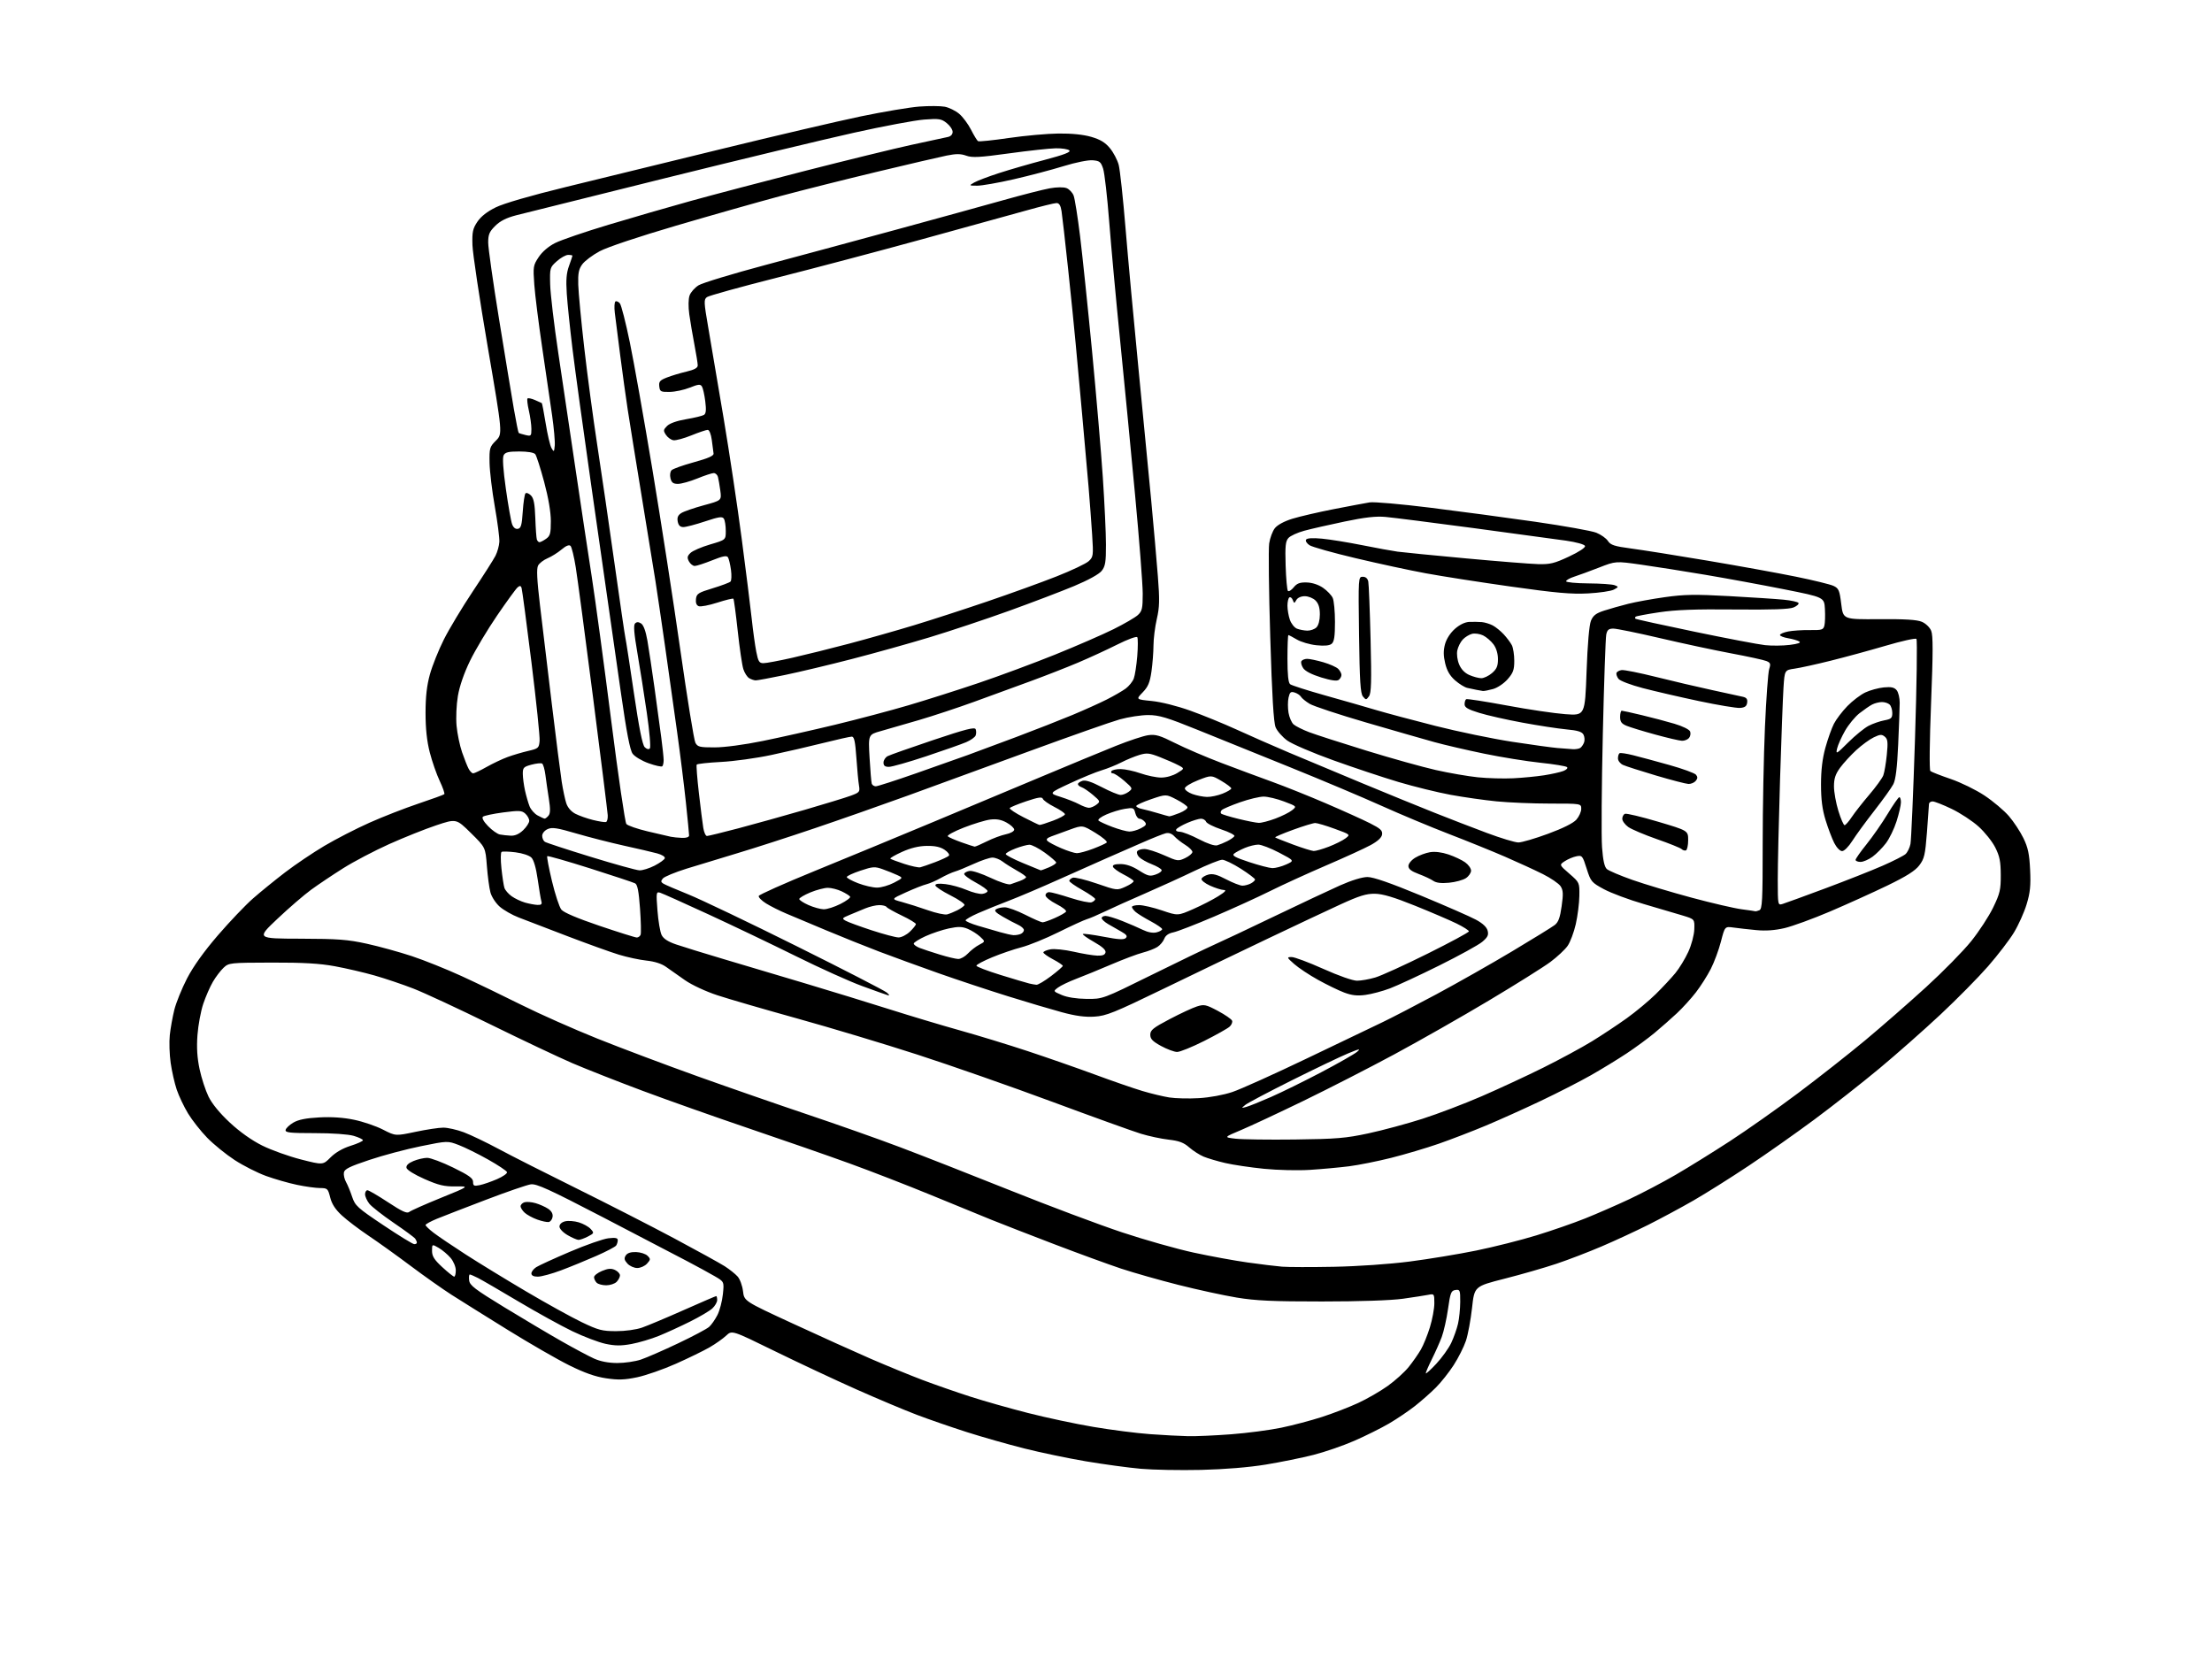 <?xml version="1.0" encoding="UTF-8" standalone="no"?>
<svg 
  version="1.1" 
  xmlns="http://www.w3.org/2000/svg" 
  xmlns:xlink="http://www.w3.org/1999/xlink" 
  xmlns:svg="http://www.w3.org/2000/svg"
  xmlns:rdf="http://www.w3.org/1999/02/22-rdf-syntax-ns#"
  xmlns:cc="http://creativecommons.org/ns#"
  xmlns:dc="http://purl.org/dc/elements/1.1/"
  viewBox="0 0 1024 768"
  width="1024"
  height="768"
>
<style>svg {background-color: white; }</style>"
<path stroke="none" fill="black" fill-rule="evenodd" d="M556.00,680.46C546.38,680.68 533.81,680.45 528.08,679.94C522.36,679.43 510.92,677.87 502.66,676.48C494.41,675.08 481.55,672.40 474.08,670.51C466.61,668.63 454.65,665.22 447.50,662.94C440.35,660.65 429.95,657.06 424.38,654.94C418.81,652.83 406.21,647.53 396.38,643.16C386.55,638.78 369.58,630.83 358.68,625.49C338.85,615.77 338.85,615.77 336.18,618.29C334.70,619.68 331.25,622.12 328.50,623.71C325.75,625.30 318.72,628.73 312.87,631.33C307.02,633.93 298.95,636.74 294.94,637.58C289.13,638.79 286.21,638.89 280.57,638.05C275.57,637.31 270.57,635.54 263.50,632.04C258.00,629.31 245.18,621.92 235.00,615.62C224.82,609.32 213.14,602.01 209.03,599.39C204.92,596.76 196.37,590.73 190.03,585.97C183.69,581.22 174.92,574.93 170.54,572.00C166.17,569.06 160.64,564.87 158.27,562.68C155.26,559.90 153.62,557.39 152.86,554.35C151.82,550.22 151.58,550.00 148.13,549.98C146.13,549.97 141.35,549.31 137.50,548.50C133.65,547.70 127.21,545.85 123.19,544.40C119.17,542.94 112.61,539.62 108.61,537.01C104.61,534.40 98.90,529.76 95.92,526.71C92.94,523.65 88.95,518.58 87.05,515.45C85.16,512.32 82.80,507.35 81.81,504.42C80.82,501.49 79.55,495.89 79.00,492.00C78.45,488.10 78.27,482.34 78.60,479.20C78.93,476.07 79.88,470.80 80.69,467.50C81.51,464.20 84.15,457.68 86.56,453.00C89.44,447.43 94.36,440.54 100.85,433.00C106.30,426.68 113.62,418.99 117.13,415.92C120.63,412.85 127.33,407.41 132.00,403.83C136.68,400.25 144.85,394.74 150.17,391.58C155.49,388.43 164.88,383.60 171.03,380.86C177.18,378.11 187.37,374.14 193.68,372.02C199.99,369.91 205.39,367.94 205.68,367.65C205.97,367.36 205.01,364.60 203.55,361.51C202.09,358.42 200.02,352.47 198.95,348.29C197.62,343.10 197.00,337.31 197.00,330.07C197.00,322.50 197.58,317.37 199.02,312.17C200.13,308.16 203.04,300.90 205.48,296.04C207.93,291.17 213.93,281.19 218.82,273.85C223.72,266.51 228.46,259.06 229.36,257.31C230.26,255.55 231.07,252.63 231.17,250.81C231.27,248.99 230.32,241.65 229.06,234.50C227.80,227.35 226.71,218.25 226.63,214.28C226.51,207.46 226.67,206.88 229.59,203.96C232.68,200.86 232.68,200.86 225.80,160.68C222.02,138.58 218.83,117.32 218.71,113.44C218.53,107.36 218.85,105.86 221.00,102.65C222.65,100.20 225.55,97.92 229.50,95.99C233.21,94.16 245.59,90.57 262.00,86.56C276.57,82.99 308.98,75.07 334.00,68.96C359.02,62.84 388.05,56.06 398.50,53.88C408.95,51.71 421.15,49.66 425.61,49.33C430.06,49.00 435.34,49.03 437.33,49.40C439.31,49.77 442.33,51.25 444.02,52.67C445.71,54.09 448.19,57.42 449.53,60.06C450.87,62.70 452.32,65.08 452.76,65.35C453.21,65.63 459.63,64.97 467.03,63.88C474.44,62.80 484.77,61.87 490.00,61.81C496.17,61.75 501.49,62.29 505.18,63.36C509.37,64.58 511.65,65.96 513.83,68.62C515.47,70.59 517.29,74.08 517.89,76.36C518.48,78.64 519.90,91.75 521.03,105.50C522.16,119.25 524.86,148.50 527.02,170.50C529.18,192.50 531.85,220.18 532.96,232.00C534.07,243.82 535.44,259.46 536.01,266.74C536.87,277.76 536.79,281.08 535.52,286.55C534.69,290.17 533.99,295.68 533.98,298.81C533.97,301.94 533.54,307.38 533.04,310.90C532.30,316.01 531.48,317.94 528.97,320.53C525.82,323.78 525.82,323.78 533.16,324.51C537.45,324.93 544.87,326.79 551.00,328.98C556.77,331.04 566.45,334.99 572.50,337.76C578.55,340.53 589.35,345.28 596.50,348.31C603.65,351.34 618.95,357.74 630.50,362.53C642.05,367.33 657.12,373.48 664.00,376.21C670.88,378.95 681.81,383.17 688.30,385.59C694.79,388.02 701.36,390.00 702.91,390.00C704.45,390.00 710.62,388.20 716.61,385.99C723.50,383.46 728.33,381.05 729.75,379.44C730.99,378.04 732.00,375.79 732.00,374.44C732.00,372.00 732.00,372.00 717.61,372.00C709.69,372.00 698.55,371.54 692.86,370.98C687.16,370.42 677.55,369.05 671.50,367.94C665.45,366.82 654.60,364.15 647.40,362.01C640.19,359.86 626.58,355.33 617.14,351.93C607.70,348.54 598.15,344.44 595.91,342.82C593.68,341.20 591.25,338.44 590.52,336.69C589.59,334.43 588.86,322.24 588.03,294.84C587.38,273.58 587.16,254.11 587.54,251.58C587.92,249.05 589.10,245.87 590.17,244.51C591.36,243.00 594.51,241.30 598.30,240.13C601.71,239.08 610.35,237.08 617.50,235.68C624.65,234.29 632.10,232.89 634.05,232.57C636.00,232.25 648.60,233.35 662.05,235.02C675.50,236.69 697.43,239.63 710.79,241.55C724.15,243.48 736.84,245.75 738.98,246.61C741.13,247.47 743.55,249.19 744.36,250.43C745.61,252.33 747.35,252.89 755.17,253.93C760.30,254.61 776.20,257.13 790.50,259.55C804.80,261.96 823.17,265.29 831.33,266.95C839.49,268.61 847.37,270.54 848.83,271.24C851.20,272.37 851.60,273.31 852.37,279.64C853.25,286.76 853.25,286.76 869.87,286.63C881.75,286.54 887.40,286.88 889.66,287.84C891.45,288.59 893.34,290.40 894.00,292.00C894.90,294.16 894.88,302.02 893.95,325.48C893.25,343.19 893.11,356.47 893.62,356.92C894.10,357.35 898.33,359.01 903.00,360.60C907.70,362.20 914.73,365.64 918.71,368.29C922.68,370.93 927.75,375.21 929.98,377.80C932.21,380.38 935.24,384.98 936.70,388.00C938.83,392.38 939.46,395.36 939.80,402.69C940.15,410.02 939.82,413.25 938.16,418.69C937.02,422.43 934.38,428.30 932.29,431.73C930.21,435.16 924.82,442.18 920.33,447.33C915.84,452.47 905.94,462.51 898.33,469.63C890.72,476.75 877.98,488.00 870.00,494.64C862.02,501.28 848.52,511.88 840.00,518.20C831.48,524.52 817.75,534.19 809.50,539.68C801.25,545.18 789.77,552.40 784.00,555.72C778.23,559.04 768.77,564.12 763.00,567.02C757.23,569.91 747.55,574.40 741.50,576.98C735.45,579.57 726.00,583.20 720.50,585.04C715.00,586.88 704.21,589.99 696.52,591.94C682.54,595.50 682.54,595.50 681.45,605.50C680.84,611.00 679.57,617.83 678.62,620.69C677.66,623.54 675.11,628.61 672.95,631.95C670.79,635.29 667.10,639.95 664.75,642.30C662.40,644.65 658.06,648.49 655.11,650.82C652.15,653.15 646.72,656.83 643.02,658.99C639.32,661.15 632.07,664.76 626.90,667.01C621.73,669.27 613.23,672.19 608.00,673.52C602.77,674.85 592.88,676.86 586.00,677.99C578.13,679.28 567.02,680.20 556.00,680.46zM550.00,664.85C553.58,664.93 562.55,664.53 569.94,663.97C577.34,663.41 587.77,662.04 593.13,660.93C598.48,659.82 607.00,657.57 612.05,655.93C617.09,654.30 624.59,651.40 628.70,649.50C632.82,647.60 638.98,644.05 642.40,641.61C645.82,639.17 650.19,635.22 652.11,632.84C654.03,630.45 656.57,626.82 657.75,624.77C658.94,622.72 660.83,618.06 661.95,614.42C663.08,610.77 664.00,605.78 664.00,603.32C664.00,598.97 663.92,598.86 661.25,599.40C659.74,599.70 654.45,600.52 649.50,601.22C643.95,602.00 629.59,602.49 612.00,602.49C589.14,602.50 581.32,602.14 572.50,600.68C566.45,599.68 554.30,597.04 545.50,594.81C536.70,592.58 524.77,589.19 519.00,587.28C513.23,585.36 499.27,580.27 488.00,575.96C476.73,571.65 463.68,566.58 459.00,564.69C454.32,562.79 441.73,557.63 431.00,553.22C420.27,548.81 403.32,542.23 393.31,538.60C383.31,534.98 362.40,527.70 346.83,522.43C331.27,517.15 309.04,509.29 297.43,504.95C285.82,500.61 271.19,494.85 264.91,492.15C258.64,489.44 241.57,481.37 227.00,474.21C212.43,467.05 196.42,459.61 191.44,457.67C186.46,455.73 178.36,453.00 173.44,451.59C168.52,450.19 160.22,448.26 155.00,447.30C147.94,446.01 140.42,445.57 125.74,445.61C106.40,445.66 105.93,445.71 103.48,448.02C102.10,449.32 99.89,452.22 98.57,454.48C97.24,456.73 95.23,461.34 94.09,464.72C92.95,468.11 91.75,474.61 91.41,479.19C90.98,485.04 91.28,489.71 92.40,494.98C93.27,499.09 95.14,504.80 96.54,507.67C98.15,510.97 101.79,515.40 106.41,519.69C111.03,523.99 116.55,527.91 121.40,530.32C125.62,532.41 133.67,535.30 139.29,536.74C149.50,539.34 149.50,539.34 153.03,535.79C155.27,533.54 158.65,531.58 162.28,530.44C165.43,529.45 168.00,528.28 168.00,527.86C168.00,527.43 166.09,526.51 163.75,525.82C161.24,525.08 153.86,524.56 145.72,524.56C134.12,524.56 131.98,524.32 132.22,523.08C132.38,522.27 134.00,520.74 135.82,519.67C138.15,518.31 141.70,517.60 147.81,517.28C153.57,516.97 159.03,517.34 164.00,518.39C168.12,519.25 174.11,521.30 177.31,522.94C183.11,525.91 183.11,525.91 192.31,523.97C197.36,522.90 203.17,522.02 205.21,522.02C207.25,522.01 211.52,522.97 214.68,524.15C217.85,525.34 225.18,528.85 230.97,531.96C236.76,535.07 252.97,543.28 267.00,550.21C281.02,557.15 301.27,567.50 312.00,573.22C322.73,578.95 333.30,584.78 335.50,586.18C337.70,587.59 340.38,589.73 341.46,590.93C342.54,592.14 343.66,595.19 343.96,597.72C344.50,602.32 344.50,602.32 367.00,612.71C379.38,618.43 395.57,625.75 403.00,628.98C410.43,632.20 421.23,636.63 427.00,638.81C432.77,640.99 442.68,644.44 449.00,646.48C455.32,648.52 467.39,651.95 475.82,654.10C484.24,656.26 497.90,659.16 506.18,660.56C514.46,661.96 526.24,663.47 532.37,663.91C538.49,664.35 546.42,664.78 550.00,664.85zM664.88,631.35C667.52,628.52 670.65,624.15 671.83,621.64C673.01,619.14 674.42,615.15 674.96,612.79C675.51,610.43 675.96,605.88 675.98,602.68C676.00,597.22 675.86,596.88 673.76,597.18C671.77,597.47 671.40,598.40 670.34,605.92C669.68,610.55 668.37,616.40 667.43,618.92C666.48,621.44 664.42,626.07 662.85,629.22C661.28,632.37 660.02,635.29 660.04,635.72C660.06,636.15 662.24,634.18 664.88,631.35zM285.72,630.98C289.13,630.99 294.08,630.27 296.72,629.38C299.35,628.49 307.10,625.11 313.94,621.86C320.79,618.61 327.25,615.18 328.30,614.23C329.35,613.28 331.07,610.82 332.12,608.76C333.17,606.71 334.30,602.39 334.64,599.18C335.25,593.34 335.25,593.34 330.87,590.80C328.47,589.40 322.68,586.24 318.00,583.78C313.32,581.31 295.86,572.20 279.19,563.54C254.05,550.48 248.34,547.88 245.69,548.27C243.94,548.52 234.62,551.73 225.00,555.40C215.38,559.06 205.14,563.03 202.25,564.21C199.36,565.40 197.00,566.70 197.00,567.10C197.00,567.50 198.69,569.12 200.75,570.70C202.81,572.28 209.45,576.77 215.50,580.68C221.55,584.58 234.18,592.31 243.56,597.84C252.94,603.38 264.52,609.78 269.29,612.07C277.00,615.77 278.76,616.23 285.23,616.23C289.44,616.24 294.50,615.54 297.24,614.58C299.85,613.67 308.54,610.02 316.55,606.46C324.55,602.91 331.31,600.00 331.55,600.00C331.80,600.00 332.00,600.82 332.00,601.83C332.00,602.83 330.99,604.58 329.75,605.72C328.51,606.86 323.88,609.60 319.45,611.80C315.02,614.01 308.52,616.99 305.00,618.42C301.47,619.85 295.77,621.54 292.33,622.18C287.48,623.07 284.76,623.05 280.28,622.09C277.10,621.40 270.23,618.79 265.00,616.28C259.77,613.77 248.53,607.56 240.00,602.49C231.47,597.42 223.06,592.53 221.30,591.63C219.54,590.74 217.82,590.00 217.48,590.00C217.14,590.00 217.01,591.22 217.18,592.72C217.45,595.04 219.78,596.82 233.50,605.20C242.30,610.57 254.22,617.64 260.00,620.92C265.77,624.20 272.52,627.80 275.00,628.92C277.95,630.25 281.64,630.96 285.72,630.98zM280.63,595.00C278.85,595.00 276.86,594.46 276.20,593.80C275.54,593.14 275.00,591.99 275.00,591.25C275.00,590.51 276.65,589.21 278.67,588.37C281.44,587.21 282.91,587.09 284.67,587.89C285.95,588.48 287.00,589.61 287.00,590.41C287.00,591.20 286.29,592.56 285.43,593.43C284.56,594.29 282.40,595.00 280.63,595.00zM210.25,590.99C210.66,591.00 211.00,589.68 211.00,588.08C211.00,586.44 209.94,583.91 208.60,582.33C207.28,580.77 204.81,578.69 203.10,577.69C200.00,575.89 200.00,575.89 200.00,579.05C200.00,581.55 201.01,583.15 204.75,586.60C207.36,589.01 209.84,590.98 210.25,590.99zM248.97,591.00C247.02,591.00 246.00,590.49 246.00,589.52C246.00,588.71 247.01,587.40 248.25,586.60C249.49,585.81 256.54,582.58 263.91,579.44C271.29,576.29 279.28,573.50 281.66,573.23C284.92,572.86 286.00,573.08 285.98,574.12C285.98,574.88 285.64,575.99 285.23,576.59C284.83,577.19 280.68,579.37 276.00,581.42C271.32,583.48 264.00,586.48 259.72,588.08C255.44,589.69 250.61,591.00 248.97,591.00zM295.00,587.00C293.52,587.00 291.47,586.07 290.45,584.94C289.00,583.35 288.83,582.50 289.68,581.19C290.41,580.06 291.99,579.54 294.47,579.62C296.51,579.69 298.89,580.46 299.77,581.34C301.23,582.80 301.21,583.11 299.53,584.97C298.52,586.09 296.48,587.00 295.00,587.00zM617.50,586.43C628.58,586.22 643.17,585.21 652.50,584.01C661.30,582.88 675.20,580.59 683.38,578.92C691.57,577.24 704.09,574.09 711.20,571.90C718.32,569.72 728.50,566.18 733.82,564.05C739.14,561.92 748.33,557.91 754.22,555.15C760.12,552.38 769.80,547.30 775.72,543.85C781.65,540.40 792.91,533.42 800.74,528.33C808.57,523.24 822.74,513.26 832.24,506.14C841.73,499.03 855.80,487.96 863.50,481.55C871.20,475.13 883.89,464.04 891.71,456.90C899.53,449.76 908.89,440.23 912.52,435.71C916.15,431.19 920.72,424.19 922.68,420.14C925.84,413.61 926.24,411.91 926.21,405.03C926.18,398.76 925.69,396.33 923.64,392.28C922.25,389.53 918.77,385.18 915.91,382.61C913.05,380.04 907.47,376.38 903.50,374.47C899.54,372.56 895.55,371.00 894.65,371.00C893.74,371.00 892.99,371.56 892.98,372.25C892.96,372.94 892.54,378.82 892.04,385.33C891.23,395.80 890.82,397.55 888.48,400.62C886.56,403.14 882.52,405.68 873.67,409.97C866.98,413.20 855.04,418.60 847.15,421.97C839.25,425.33 829.80,428.78 826.15,429.64C821.66,430.69 817.39,431.00 813.00,430.57C809.42,430.23 804.70,429.70 802.49,429.39C798.49,428.84 798.49,428.84 796.67,435.87C795.68,439.74 793.56,445.45 791.97,448.56C790.38,451.67 787.27,456.56 785.06,459.42C782.85,462.28 778.90,466.63 776.27,469.08C773.65,471.53 769.02,475.60 766.00,478.12C762.98,480.64 757.12,484.94 753.00,487.67C748.88,490.40 741.41,494.96 736.41,497.80C731.41,500.64 721.06,505.94 713.41,509.57C705.76,513.21 694.33,518.35 688.00,521.01C681.67,523.66 671.77,527.47 666.00,529.48C660.23,531.48 650.33,534.42 644.00,536.01C637.67,537.59 628.90,539.35 624.50,539.91C620.10,540.46 612.00,541.21 606.50,541.56C600.93,541.92 591.47,541.70 585.15,541.07C578.90,540.44 570.83,539.24 567.21,538.40C563.59,537.56 559.08,536.22 557.20,535.44C555.31,534.65 552.31,532.72 550.51,531.15C548.00,528.94 545.84,528.13 541.04,527.58C537.62,527.20 531.83,525.96 528.16,524.84C524.50,523.72 505.98,517.05 487.00,510.01C468.02,502.97 439.90,493.13 424.50,488.15C409.10,483.17 384.12,475.66 369.00,471.47C353.88,467.27 337.27,462.45 332.10,460.74C326.74,458.98 320.29,455.98 317.10,453.76C314.02,451.62 310.07,448.85 308.33,447.59C306.30,446.13 303.04,445.08 299.31,444.69C296.10,444.35 290.33,443.12 286.48,441.94C282.64,440.77 271.85,436.88 262.50,433.31C253.15,429.73 243.06,425.86 240.07,424.71C237.08,423.56 233.15,421.31 231.33,419.72C229.51,418.12 227.58,415.17 227.04,413.14C226.49,411.12 225.75,405.59 225.39,400.87C224.73,392.27 224.73,392.27 217.98,385.62C211.22,378.96 211.22,378.96 201.86,382.09C196.71,383.81 186.94,387.72 180.14,390.77C173.34,393.83 163.78,398.84 158.90,401.92C154.02,404.99 147.34,409.47 144.05,411.87C140.76,414.27 133.71,420.35 128.40,425.37C118.74,434.50 118.74,434.50 139.12,434.55C156.52,434.60 161.02,434.94 169.86,436.89C175.56,438.14 184.90,440.72 190.62,442.61C196.33,444.50 206.74,448.68 213.75,451.89C220.76,455.11 233.25,461.12 241.50,465.25C249.75,469.38 265.50,476.37 276.50,480.78C287.50,485.19 308.43,493.06 323.00,498.28C337.57,503.49 360.52,511.46 374.00,515.99C387.48,520.52 406.60,527.27 416.50,531.01C426.40,534.74 449.35,543.74 467.50,551.00C485.65,558.27 509.05,567.05 519.50,570.51C529.95,573.98 544.80,578.18 552.50,579.85C560.20,581.52 571.45,583.58 577.50,584.43C583.55,585.28 590.75,586.16 593.50,586.38C596.25,586.61 607.05,586.63 617.50,586.43zM191.75,575.95C192.44,575.98 192.99,575.66 192.98,575.25C192.98,574.84 192.64,574.02 192.23,573.44C191.83,572.85 187.32,569.53 182.22,566.06C177.12,562.58 172.06,558.61 170.97,557.24C169.89,555.86 169.00,553.89 169.00,552.87C169.00,551.84 169.49,551.00 170.10,551.00C170.70,551.00 175.00,553.51 179.65,556.57C186.13,560.84 188.43,561.89 189.45,561.04C190.18,560.44 196.76,557.51 204.08,554.54C217.38,549.14 217.38,549.14 210.94,549.23C205.64,549.30 203.09,548.70 196.50,545.80C191.79,543.72 188.37,541.59 188.17,540.62C187.96,539.51 189.03,538.47 191.39,537.48C193.34,536.67 196.21,536.00 197.76,536.00C199.32,536.00 204.73,538.03 209.80,540.51C217.09,544.08 219.00,545.45 219.00,547.13C219.00,548.95 219.42,549.17 222.01,548.65C223.67,548.32 227.29,547.07 230.05,545.88C232.81,544.69 234.91,543.22 234.71,542.61C234.51,542.00 230.56,539.37 225.92,536.76C221.29,534.15 215.18,531.14 212.35,530.06C207.20,528.10 207.20,528.10 194.85,530.61C188.06,531.98 177.32,534.84 171.00,536.96C161.74,540.05 159.44,541.20 159.19,542.85C159.02,543.98 159.47,545.93 160.19,547.20C160.91,548.46 162.18,551.52 163.00,554.00C164.39,558.17 165.45,559.14 177.50,567.20C184.65,571.99 191.06,575.93 191.75,575.95zM267.80,573.98C267.08,573.96 264.81,572.98 262.75,571.78C260.63,570.55 259.00,568.83 259.00,567.82C259.00,566.74 260.01,565.78 261.59,565.39C263.02,565.03 265.87,565.24 267.93,565.86C269.99,566.48 272.46,567.85 273.43,568.92C275.12,570.78 275.07,570.91 272.14,572.43C270.47,573.29 268.51,573.99 267.80,573.98zM254.00,565.71C253.18,565.83 250.78,565.32 248.68,564.56C246.58,563.81 244.00,562.40 242.93,561.44C241.87,560.48 241.00,559.12 241.00,558.41C241.00,557.71 241.80,556.88 242.77,556.57C243.75,556.26 246.05,556.44 247.90,556.97C249.74,557.50 252.34,558.65 253.68,559.53C255.28,560.58 256.02,561.88 255.81,563.30C255.64,564.50 254.82,565.58 254.00,565.71zM599.50,527.51C618.72,527.27 623.02,526.91 633.50,524.66C640.10,523.24 651.31,520.22 658.41,517.95C665.52,515.68 677.89,510.97 685.91,507.49C693.94,504.01 706.80,498.04 714.50,494.21C722.20,490.38 732.33,484.90 737.00,482.03C741.67,479.16 748.93,474.35 753.12,471.34C757.31,468.33 763.33,463.32 766.48,460.22C769.64,457.11 773.73,452.72 775.58,450.47C777.43,448.21 780.12,443.79 781.56,440.64C783.04,437.42 784.25,432.86 784.34,430.21C784.50,425.50 784.50,425.50 779.00,423.83C775.98,422.91 767.88,420.52 761.00,418.52C754.12,416.52 745.80,413.42 742.50,411.63C736.75,408.52 736.42,408.13 734.51,402.12C732.62,396.13 732.40,395.87 729.77,396.40C728.25,396.70 725.83,397.72 724.40,398.66C721.79,400.37 721.79,400.37 726.51,404.46C731.20,408.53 731.22,408.57 731.13,414.72C731.09,418.12 730.34,424.00 729.48,427.79C728.62,431.58 726.92,436.11 725.71,437.85C724.49,439.60 720.89,442.96 717.71,445.33C714.52,447.70 701.70,455.74 689.21,463.20C676.72,470.66 657.05,481.85 645.50,488.07C633.95,494.29 615.05,503.97 603.50,509.58C591.95,515.18 578.90,521.29 574.50,523.14C566.50,526.50 566.50,526.50 572.00,527.14C575.02,527.49 587.40,527.66 599.50,527.51zM577.00,512.41C578.38,512.03 583.51,509.96 588.41,507.81C593.31,505.66 603.76,500.52 611.64,496.38C619.51,492.24 626.98,487.98 628.23,486.92C630.08,485.33 629.31,485.47 624.00,487.68C620.42,489.17 608.73,494.77 598.00,500.12C587.27,505.48 577.60,510.59 576.50,511.48C574.55,513.07 574.56,513.09 577.00,512.41zM555.00,508.37C560.02,508.07 566.37,506.91 570.50,505.52C574.35,504.23 589.88,497.23 605.00,489.98C620.12,482.72 635.88,475.17 640.00,473.21C644.12,471.24 655.38,465.41 665.00,460.25C674.62,455.08 690.38,446.15 700.00,440.40C709.62,434.65 718.50,429.17 719.73,428.22C721.42,426.91 722.19,424.82 722.93,419.51C723.74,413.81 723.64,412.11 722.44,410.26C721.62,409.02 717.93,406.49 714.23,404.64C710.53,402.79 702.66,399.17 696.75,396.61C690.84,394.05 679.14,389.31 670.75,386.08C662.36,382.85 648.30,376.97 639.50,373.01C630.70,369.05 611.80,361.08 597.50,355.30C583.20,349.51 563.85,341.69 554.50,337.91C540.17,332.11 536.57,331.03 531.56,331.02C528.30,331.01 522.34,331.92 518.31,333.05C514.29,334.18 495.59,340.76 476.75,347.66C457.91,354.57 432.60,363.82 420.50,368.21C408.40,372.60 388.82,379.47 377.00,383.47C365.18,387.47 349.20,392.63 341.50,394.93C333.80,397.23 323.13,400.48 317.80,402.14C312.46,403.81 307.54,405.85 306.86,406.67C305.87,407.86 305.91,408.33 307.06,409.05C307.85,409.55 313.12,411.82 318.76,414.09C324.40,416.37 346.90,427.12 368.76,438.00C390.62,448.87 409.40,458.54 410.50,459.47C411.76,460.53 411.94,461.00 411.00,460.72C410.18,460.48 404.80,458.56 399.05,456.45C393.30,454.35 379.57,448.16 368.55,442.69C357.52,437.23 339.27,428.50 328.00,423.30C316.73,418.10 306.64,413.58 305.59,413.26C303.78,412.71 303.71,413.13 304.36,421.49C304.73,426.34 305.59,431.43 306.27,432.82C307.12,434.55 309.21,435.92 313.00,437.21C316.02,438.25 325.93,441.30 335.00,444.00C344.07,446.69 361.18,451.79 373.00,455.32C384.82,458.86 402.38,464.25 412.00,467.30C421.62,470.35 436.24,474.73 444.48,477.03C452.72,479.33 466.83,483.64 475.83,486.62C484.83,489.60 498.79,494.47 506.85,497.44C514.91,500.42 524.79,503.84 528.81,505.04C532.84,506.25 538.46,507.60 541.31,508.05C544.17,508.50 550.33,508.64 555.00,508.37zM544.91,486.98C543.58,486.96 540.25,485.72 537.50,484.22C533.56,482.07 532.50,480.96 532.50,479.00C532.50,476.87 533.83,475.80 541.50,471.77C546.45,469.17 552.13,466.53 554.13,465.90C557.44,464.86 558.29,465.04 563.81,467.98C567.14,469.76 570.09,471.79 570.37,472.51C570.64,473.23 570.11,474.49 569.18,475.31C568.26,476.14 562.96,479.11 557.41,481.91C551.85,484.71 546.23,486.99 544.91,486.98zM506.65,470.63C502.27,470.91 497.92,470.32 491.50,468.58C486.55,467.24 475.30,463.91 466.50,461.16C457.70,458.42 443.30,453.64 434.50,450.54C425.70,447.43 413.32,442.92 407.00,440.52C400.68,438.11 389.65,433.69 382.50,430.69C375.35,427.69 367.02,424.19 364.00,422.92C360.98,421.65 356.78,419.55 354.68,418.25C352.59,416.95 351.04,415.38 351.25,414.76C351.45,414.14 363.07,408.96 377.06,403.24C391.05,397.53 415.77,387.31 432.00,380.53C448.23,373.75 471.40,364.05 483.50,358.97C495.60,353.89 510.45,347.75 516.50,345.32C522.55,342.89 529.32,340.65 531.56,340.34C534.97,339.87 536.94,340.45 544.04,344.02C548.68,346.35 558.33,350.49 565.49,353.21C572.65,355.93 583.23,359.87 589.00,361.95C594.77,364.04 605.96,368.52 613.86,371.92C621.76,375.31 630.90,379.44 634.17,381.09C639.05,383.55 640.07,384.49 639.81,386.30C639.61,387.75 637.81,389.42 634.50,391.22C631.75,392.72 622.52,396.94 614.00,400.60C605.48,404.26 593.77,409.61 588.00,412.48C582.23,415.36 570.52,420.69 562.00,424.33C553.48,427.97 545.00,431.25 543.17,431.62C540.98,432.05 539.54,433.07 538.97,434.59C538.48,435.86 537.06,437.56 535.79,438.37C534.53,439.18 531.48,440.36 529.00,441.00C526.52,441.64 520.00,444.10 514.50,446.45C509.00,448.81 501.69,451.80 498.25,453.11C494.82,454.42 490.99,456.25 489.75,457.19C487.50,458.89 487.50,458.89 491.50,460.61C494.01,461.69 498.29,462.36 503.00,462.42C510.50,462.50 510.50,462.50 533.00,451.38C545.38,445.27 558.42,438.97 562.00,437.38C565.57,435.80 578.17,429.85 590.00,424.16C601.82,418.48 615.46,412.07 620.29,409.91C625.72,407.50 630.61,406.00 633.05,406.00C635.74,406.00 643.64,408.74 657.75,414.58C669.16,419.31 680.65,424.33 683.27,425.76C686.42,427.46 688.26,429.20 688.68,430.86C689.19,432.88 688.68,433.90 686.14,436.03C684.39,437.48 675.46,442.40 666.29,446.95C657.12,451.51 646.82,456.28 643.41,457.57C640.00,458.85 634.91,460.21 632.09,460.58C628.29,461.09 625.76,460.80 622.24,459.47C619.63,458.49 614.19,455.84 610.14,453.59C606.09,451.34 601.14,448.06 599.14,446.29C595.68,443.24 595.62,443.08 597.90,443.04C599.22,443.02 605.81,445.48 612.54,448.50C619.69,451.71 626.22,454.00 628.22,454.00C630.10,454.00 633.90,453.33 636.67,452.50C639.44,451.68 650.32,446.73 660.85,441.49C671.38,436.26 680.00,431.61 680.00,431.15C680.00,430.70 677.42,429.06 674.28,427.52C671.13,425.98 662.47,422.27 655.03,419.27C645.28,415.34 640.10,413.80 636.50,413.74C632.51,413.68 629.27,414.68 620.50,418.70C614.45,421.47 599.38,428.57 587.00,434.47C574.62,440.37 552.87,450.83 538.65,457.72C515.73,468.83 512.11,470.29 506.65,470.63zM479.79,455.88C480.50,455.95 483.54,454.15 486.54,451.88C489.54,449.61 492.00,447.48 492.00,447.13C492.00,446.78 489.98,445.42 487.50,444.11C485.02,442.80 483.00,441.36 483.00,440.91C483.00,440.46 484.46,439.82 486.25,439.48C488.05,439.14 492.86,439.63 497.00,440.57C501.13,441.51 506.06,442.33 507.98,442.39C510.45,442.47 511.55,442.03 511.78,440.87C511.99,439.78 510.24,438.20 506.45,436.06C503.34,434.30 501.02,432.65 501.29,432.38C501.55,432.11 505.88,432.68 510.89,433.64C517.77,434.96 520.29,435.11 521.16,434.24C522.03,433.37 521.52,432.65 519.10,431.29C517.33,430.31 514.56,428.72 512.94,427.76C511.32,426.81 510.00,425.57 510.00,425.01C510.00,424.46 510.81,424.00 511.81,424.00C512.81,424.00 516.29,425.06 519.56,426.36C522.83,427.66 527.14,429.52 529.14,430.50C531.45,431.62 533.75,432.03 535.39,431.62C536.83,431.26 538.00,430.59 538.00,430.14C538.00,429.69 535.64,428.06 532.75,426.51C529.86,424.97 526.71,423.03 525.75,422.20C524.79,421.37 524.00,420.31 524.00,419.85C524.00,419.38 525.50,419.00 527.32,419.00C529.15,419.00 533.93,420.12 537.95,421.48C545.25,423.96 545.25,423.96 552.33,420.86C556.23,419.15 561.46,416.46 563.96,414.89C567.22,412.84 567.94,412.03 566.50,412.00C565.40,411.97 562.55,411.07 560.16,409.99C557.78,408.91 556.01,407.48 556.23,406.81C556.45,406.15 557.86,405.28 559.36,404.88C561.41,404.33 563.46,404.87 567.64,407.08C570.70,408.68 574.09,410.00 575.17,410.00C576.25,410.00 578.00,409.53 579.07,408.96C580.13,408.40 581.00,407.58 581.00,407.15C581.00,406.72 578.05,404.48 574.44,402.18C570.83,399.88 566.94,398.00 565.79,398.00C564.64,398.00 558.93,400.30 553.10,403.10C547.27,405.91 536.88,410.65 530.00,413.64C523.12,416.62 514.80,420.37 511.50,421.95C508.20,423.54 504.44,425.15 503.15,425.52C501.86,425.89 495.94,428.60 489.99,431.55C484.05,434.49 476.33,437.63 472.84,438.53C469.35,439.43 463.24,441.52 459.25,443.18C455.26,444.83 452.00,446.57 452.00,447.04C452.00,447.51 457.06,449.45 463.25,451.36C469.44,453.27 475.40,455.04 476.50,455.30C477.60,455.56 479.08,455.82 479.79,455.88zM443.58,443.94C444.72,443.97 446.74,442.83 448.08,441.40C449.41,439.98 451.77,438.15 453.33,437.34C456.15,435.87 456.15,435.87 453.72,433.62C452.38,432.38 449.81,430.75 448.01,430.00C445.39,428.92 443.63,428.87 439.28,429.79C436.29,430.42 431.40,432.05 428.42,433.41C425.44,434.77 423.00,436.31 423.00,436.82C423.00,437.34 424.24,438.24 425.75,438.83C427.26,439.42 431.43,440.80 435.00,441.89C438.57,442.99 442.43,443.91 443.58,443.94zM294.78,434.00C295.49,434.00 296.29,433.42 296.56,432.71C296.83,431.99 296.71,426.53 296.28,420.56C295.70,412.52 295.11,409.51 294.00,408.92C293.18,408.49 283.79,405.38 273.15,402.00C262.50,398.63 253.59,396.08 253.33,396.34C253.08,396.59 254.06,401.79 255.52,407.90C256.98,414.00 258.94,419.94 259.87,421.09C260.97,422.44 267.26,425.11 277.54,428.59C286.32,431.56 294.08,434.00 294.78,434.00zM415.95,433.97C417.29,433.98 419.65,432.79 421.20,431.31C422.74,429.84 424.00,428.25 424.00,427.79C424.00,427.33 421.06,425.55 417.47,423.84C413.88,422.12 410.71,420.33 410.41,419.86C410.12,419.39 408.61,419.00 407.06,419.00C405.51,419.00 402.61,419.68 400.62,420.50C398.63,421.32 395.31,422.70 393.25,423.56C389.78,425.01 389.65,425.21 391.48,426.24C392.57,426.86 397.97,428.84 403.48,430.65C408.99,432.45 414.60,433.95 415.95,433.97zM469.17,432.91C470.09,432.96 471.55,432.73 472.42,432.39C473.29,432.06 474.00,431.23 474.00,430.55C474.00,429.88 472.76,428.77 471.25,428.09C469.74,427.41 466.53,425.71 464.13,424.31C460.86,422.41 460.10,421.55 461.13,420.90C461.88,420.42 463.68,420.02 465.13,420.02C466.58,420.01 470.85,421.57 474.63,423.48C478.41,425.40 482.01,426.97 482.62,426.98C483.24,426.99 485.81,426.09 488.33,424.97C490.85,423.86 493.18,422.52 493.50,422.01C493.81,421.49 491.81,419.92 489.04,418.52C486.27,417.11 484.00,415.30 484.00,414.48C484.00,413.67 484.76,413.00 485.69,413.00C486.62,413.00 491.06,414.20 495.55,415.66C500.04,417.12 504.46,418.04 505.36,417.69C506.26,417.35 507.00,416.68 507.00,416.22C507.00,415.75 504.30,413.86 501.00,412.00C497.70,410.14 495.00,408.25 495.00,407.78C495.00,407.32 495.71,406.66 496.58,406.33C497.44,406.00 502.42,407.20 507.63,408.99C517.10,412.26 517.10,412.26 521.08,410.46C523.27,409.48 524.93,408.30 524.78,407.85C524.63,407.40 522.50,406.01 520.05,404.77C517.60,403.52 515.43,401.94 515.22,401.25C514.96,400.40 516.07,400.00 518.72,400.00C521.31,400.00 524.17,400.99 527.27,402.96C531.37,405.56 532.31,405.79 535.01,404.84C536.71,404.26 537.94,403.31 537.75,402.75C537.56,402.18 535.52,400.98 533.21,400.08C530.90,399.18 528.28,397.71 527.39,396.82C526.49,395.92 526.07,394.70 526.44,394.10C526.81,393.49 528.33,393.01 529.81,393.03C531.29,393.04 535.39,394.35 538.92,395.93C545.09,398.69 545.47,398.74 548.67,397.22C550.50,396.34 552.00,395.07 552.00,394.40C552.00,393.72 550.51,392.24 548.68,391.11C546.86,389.99 544.58,388.20 543.63,387.14C542.52,385.92 541.08,385.40 539.69,385.73C538.49,386.00 533.45,388.02 528.50,390.19C523.55,392.37 516.35,395.52 512.50,397.19C508.65,398.86 498.75,403.27 490.50,406.98C482.25,410.69 471.68,415.19 467.00,416.98C462.32,418.76 455.91,421.36 452.75,422.75C449.59,424.14 447.00,425.63 447.00,426.07C447.00,426.50 449.59,427.63 452.75,428.56C455.91,429.50 460.52,430.84 463.00,431.54C465.48,432.25 468.25,432.86 469.17,432.91zM438.50,423.29C439.60,422.99 441.71,422.13 443.19,421.38C444.66,420.63 446.14,419.58 446.48,419.04C446.81,418.50 443.91,416.47 440.04,414.52C436.17,412.57 433.00,410.47 433.00,409.85C433.00,409.09 434.56,408.91 437.75,409.29C440.36,409.60 444.72,410.81 447.44,411.97C450.16,413.14 453.44,413.96 454.73,413.80C456.01,413.63 457.11,413.06 457.16,412.51C457.21,411.97 454.73,410.17 451.64,408.51C448.56,406.86 446.17,405.05 446.35,404.50C446.52,403.95 447.66,403.35 448.90,403.17C450.13,402.99 454.49,404.44 458.59,406.38C462.69,408.33 466.82,409.67 467.77,409.37C468.72,409.06 470.74,408.35 472.25,407.78C473.76,407.22 475.00,406.44 475.00,406.06C475.00,405.68 473.09,404.31 470.75,403.02C468.41,401.72 465.43,399.84 464.12,398.83C462.80,397.82 460.70,397.00 459.43,397.00C458.17,397.00 454.30,398.30 450.82,399.89C447.34,401.48 443.38,403.10 442.00,403.49C440.62,403.89 437.70,405.22 435.50,406.46C433.30,407.70 430.31,409.00 428.87,409.35C427.42,409.70 423.14,411.38 419.37,413.10C412.50,416.21 412.50,416.21 417.50,417.55C420.25,418.29 425.65,420.01 429.50,421.36C433.35,422.72 437.40,423.59 438.50,423.29zM812.67,421.87C812.76,421.94 813.55,421.73 814.42,421.39C815.81,420.86 816.00,417.21 816.00,390.65C816.00,374.08 816.47,349.71 817.05,336.51C817.63,323.30 818.51,311.24 819.01,309.71C819.79,307.32 819.61,306.79 817.71,306.01C816.50,305.51 809.20,303.92 801.50,302.48C793.80,301.04 778.97,297.87 768.55,295.43C758.13,292.99 748.37,291.00 746.88,291.00C744.72,291.00 744.04,291.57 743.58,293.75C743.26,295.26 742.54,316.07 741.99,340.00C741.43,363.93 741.27,387.43 741.63,392.22C742.09,398.37 742.76,401.36 743.89,402.34C744.78,403.11 750.12,405.37 755.76,407.36C761.41,409.34 773.71,413.03 783.09,415.55C792.48,418.08 802.94,420.50 806.33,420.94C809.72,421.38 812.58,421.80 812.67,421.87zM381.28,420.93C382.81,420.97 386.32,419.86 389.07,418.46C391.82,417.07 393.84,415.55 393.55,415.09C393.27,414.62 391.49,413.51 389.62,412.62C387.74,411.73 384.86,411.00 383.23,411.00C381.60,411.00 377.96,411.96 375.13,413.13C372.31,414.31 370.00,415.68 370.00,416.17C370.00,416.67 371.91,417.93 374.25,418.97C376.59,420.01 379.75,420.89 381.28,420.93zM248.82,418.91C250.57,418.98 251.01,418.58 250.62,417.25C250.34,416.29 249.57,411.73 248.92,407.12C248.16,401.78 247.10,398.10 246.00,397.00C245.01,396.01 241.84,394.96 238.65,394.56C235.56,394.18 232.66,394.09 232.20,394.37C231.74,394.66 231.71,398.08 232.13,401.98C232.54,405.87 233.16,409.94 233.50,411.00C233.84,412.07 235.35,413.82 236.85,414.89C238.35,415.96 241.13,417.28 243.04,417.83C244.94,418.37 247.54,418.86 248.82,418.91zM825.25,418.45C826.49,418.08 835.38,414.83 845.00,411.25C854.62,407.66 866.55,402.95 871.50,400.78C876.45,398.61 881.24,396.17 882.14,395.37C883.03,394.56 884.06,392.46 884.41,390.70C884.76,388.94 885.71,367.04 886.51,342.03C887.31,317.03 887.61,296.21 887.17,295.77C886.73,295.33 880.33,296.75 872.94,298.93C865.55,301.10 854.10,304.22 847.50,305.86C840.90,307.51 833.40,309.16 830.83,309.53C826.16,310.20 826.16,310.20 825.63,318.35C825.34,322.83 824.62,342.02 824.03,361.00C823.45,379.98 822.97,400.82 822.98,407.32C823.00,419.11 823.01,419.13 825.25,418.45zM406.00,410.90C407.93,410.91 411.44,409.89 413.82,408.65C418.14,406.39 418.14,406.39 415.32,405.08C413.77,404.36 410.73,403.14 408.57,402.37C404.99,401.09 404.05,401.15 398.32,403.06C394.84,404.22 392.00,405.54 392.00,406.01C392.00,406.48 394.36,407.77 397.25,408.88C400.14,409.99 404.07,410.90 406.00,410.90zM670.83,408.64C667.18,408.99 664.87,408.71 663.50,407.76C662.40,406.99 659.36,405.57 656.75,404.60C653.33,403.33 652.00,402.29 652.00,400.90C652.00,399.81 653.37,398.14 655.17,397.05C656.91,395.99 659.97,394.84 661.97,394.51C664.26,394.12 667.44,394.51 670.55,395.56C673.27,396.48 676.74,398.11 678.25,399.19C679.76,400.26 681.00,402.00 681.00,403.05C681.00,404.09 679.91,405.67 678.58,406.54C677.25,407.41 673.76,408.36 670.83,408.64zM296.04,402.91C297.43,402.96 300.56,401.99 302.99,400.75C305.41,399.51 307.56,397.96 307.76,397.31C307.97,396.62 306.43,395.65 304.17,395.05C301.99,394.46 295.10,392.85 288.85,391.48C282.61,390.10 272.66,387.56 266.75,385.83C257.85,383.22 255.57,382.87 253.50,383.82C252.07,384.47 251.00,385.80 251.00,386.92C251.00,388.00 251.55,389.25 252.22,389.69C252.89,390.14 262.45,393.27 273.47,396.66C284.49,400.05 294.64,402.87 296.04,402.91zM481.78,402.91C481.94,402.96 483.62,402.35 485.53,401.55C487.44,400.75 488.98,399.74 488.94,399.30C488.91,398.86 486.56,396.81 483.71,394.75C480.86,392.69 477.62,391.02 476.51,391.05C475.41,391.08 472.51,391.87 470.08,392.80C467.64,393.74 465.62,394.88 465.58,395.35C465.53,395.82 469.10,397.69 473.50,399.51C477.90,401.33 481.63,402.86 481.78,402.91zM426.00,401.51C426.82,401.32 429.94,400.24 432.93,399.11C435.92,397.97 438.75,396.65 439.23,396.17C439.73,395.67 438.89,394.48 437.30,393.40C435.33,392.07 432.86,391.53 429.00,391.59C425.32,391.64 421.55,392.56 417.60,394.35C414.35,395.82 411.91,397.24 412.16,397.50C412.42,397.76 415.31,398.84 418.57,399.91C421.83,400.97 425.18,401.69 426.00,401.51zM589.00,401.88C590.38,401.92 593.25,401.16 595.39,400.20C599.28,398.45 599.28,398.45 592.17,394.73C588.26,392.68 583.90,391.00 582.50,391.00C581.09,391.00 578.30,391.68 576.29,392.52C574.29,393.36 572.04,394.55 571.29,395.18C570.21,396.07 571.69,396.90 578.21,399.06C582.77,400.57 587.62,401.84 589.00,401.88zM861.31,399.00C860.04,399.00 859.00,398.58 859.00,398.07C859.00,397.55 861.29,394.29 864.09,390.82C866.89,387.34 871.28,381.03 873.84,376.79C876.40,372.54 878.84,369.05 879.25,369.04C879.66,369.02 880.00,370.08 880.00,371.39C880.00,372.71 879.10,376.65 877.99,380.14C876.89,383.64 874.66,388.23 873.05,390.35C871.44,392.47 868.65,395.28 866.86,396.60C865.07,397.92 862.57,399.00 861.31,399.00zM498.50,394.96C499.60,394.98 502.98,394.07 506.00,392.92C509.02,391.78 511.87,390.49 512.33,390.04C512.79,389.60 510.45,387.60 507.15,385.59C501.13,381.94 501.13,381.94 495.32,384.04C492.12,385.20 488.23,386.62 486.67,387.20C484.68,387.94 484.16,388.56 484.91,389.31C485.50,389.90 488.34,391.40 491.24,392.65C494.13,393.90 497.40,394.94 498.50,394.96zM608.16,393.95C609.07,393.98 612.22,393.08 615.16,391.95C618.10,390.82 621.56,389.10 622.85,388.12C625.20,386.34 625.20,386.34 617.85,383.67C613.81,382.19 609.76,380.99 608.85,381.00C607.95,381.00 603.32,382.41 598.58,384.14C593.83,385.87 590.12,387.45 590.32,387.66C590.53,387.86 594.25,389.35 598.60,390.97C602.94,392.58 607.25,393.92 608.16,393.95zM780.46,393.68C779.89,393.87 778.99,393.59 778.46,393.06C777.93,392.54 772.79,390.46 767.02,388.46C761.26,386.45 755.30,383.92 753.77,382.84C752.25,381.75 751.00,380.04 751.00,379.04C751.00,378.04 751.57,376.99 752.27,376.73C752.97,376.46 759.83,378.10 767.52,380.38C781.50,384.53 781.50,384.53 781.50,388.93C781.50,391.35 781.03,393.49 780.46,393.68zM852.77,394.00C851.78,394.00 850.23,392.40 849.13,390.25C848.08,388.19 846.27,383.42 845.11,379.64C843.58,374.67 843.00,370.13 843.00,363.12C843.00,356.48 843.64,351.17 845.03,346.13C846.15,342.09 847.92,337.11 848.98,335.05C850.03,332.99 852.83,329.31 855.19,326.88C857.56,324.44 861.30,321.60 863.50,320.56C865.70,319.52 869.54,318.47 872.04,318.22C875.50,317.89 876.92,318.20 878.02,319.52C878.81,320.47 879.45,323.11 879.43,325.38C879.42,327.64 879.10,336.37 878.72,344.77C878.24,355.43 877.56,360.95 876.48,363.03C875.64,364.67 871.69,370.17 867.72,375.26C863.75,380.34 859.15,386.64 857.50,389.25C855.81,391.92 853.75,394.00 852.77,394.00zM451.17,391.93C451.54,391.97 454.07,390.88 456.79,389.51C459.52,388.14 463.49,386.66 465.62,386.22C467.79,385.77 469.50,384.82 469.50,384.07C469.50,383.34 467.93,381.87 466.00,380.81C463.50,379.43 461.33,379.03 458.42,379.40C456.18,379.68 450.66,381.36 446.14,383.13C441.63,384.89 438.31,386.71 438.76,387.16C439.21,387.61 442.04,388.85 445.04,389.92C448.04,390.98 450.80,391.89 451.17,391.93zM563.50,391.32C564.60,391.00 566.71,390.13 568.19,389.38C569.66,388.63 571.13,387.60 571.44,387.09C571.76,386.58 569.05,385.18 565.44,383.98C561.82,382.77 558.62,381.16 558.32,380.39C558.03,379.63 556.97,379.00 555.98,379.00C554.98,379.00 552.15,379.86 549.69,380.92C547.23,381.97 544.92,383.32 544.55,383.92C544.15,384.57 544.80,385.02 546.19,385.05C547.46,385.08 551.42,386.62 555.00,388.49C558.99,390.57 562.27,391.66 563.50,391.32zM315.75,387.88C317.75,387.96 319.00,387.52 319.00,386.75C319.00,386.06 318.33,379.15 317.51,371.38C316.69,363.61 314.87,348.99 313.46,338.88C312.06,328.77 309.56,311.05 307.92,299.50C306.27,287.95 304.25,274.23 303.43,269.00C302.60,263.77 299.72,246.00 297.01,229.50C294.31,213.00 291.41,195.00 290.57,189.50C289.73,184.00 288.17,172.75 287.11,164.50C286.04,156.25 284.92,147.38 284.61,144.79C284.30,142.20 284.44,139.85 284.91,139.55C285.39,139.26 286.31,139.67 286.96,140.45C287.61,141.24 289.68,149.32 291.55,158.41C293.43,167.49 298.16,194.13 302.06,217.61C305.97,241.09 311.78,278.60 314.96,300.98C318.15,323.36 321.27,342.64 321.91,343.83C322.95,345.77 323.89,346.00 330.79,345.99C335.34,345.99 344.45,344.78 353.00,343.04C360.98,341.42 376.05,338.04 386.50,335.52C396.95,333.00 412.25,328.94 420.50,326.51C428.75,324.08 443.38,319.43 453.00,316.18C462.62,312.93 478.60,307.00 488.50,303.01C498.40,299.01 510.55,293.72 515.50,291.26C520.45,288.80 525.51,285.86 526.75,284.72C528.72,282.91 529.00,281.66 529.00,274.81C529.00,270.50 527.41,249.99 525.47,229.24C523.54,208.48 520.41,176.20 518.53,157.50C516.64,138.80 514.37,114.10 513.48,102.61C512.59,91.13 511.33,80.10 510.68,78.11C509.64,74.93 509.06,74.46 505.83,74.19C503.75,74.02 497.91,75.20 492.33,76.92C486.93,78.59 476.58,81.32 469.34,82.98C462.10,84.64 454.45,85.98 452.34,85.96C448.50,85.93 448.50,85.93 451.00,84.48C452.38,83.69 457.55,81.72 462.50,80.12C467.45,78.51 477.04,75.74 483.81,73.96C492.58,71.64 495.80,70.40 495.04,69.64C494.45,69.05 491.61,68.60 488.73,68.65C485.85,68.70 476.11,69.76 467.08,71.01C453.50,72.88 450.07,73.07 447.31,72.07C444.74,71.14 442.66,71.13 438.24,72.02C435.08,72.66 420.57,76.04 406.00,79.53C391.43,83.02 371.18,88.11 361.00,90.84C350.82,93.57 329.25,99.69 313.05,104.45C295.61,109.57 281.17,114.40 277.62,116.30C274.33,118.06 270.71,120.78 269.57,122.33C267.90,124.61 267.54,126.47 267.69,131.83C267.80,135.50 269.04,148.62 270.46,161.00C271.87,173.38 274.58,193.62 276.48,206.00C278.38,218.38 281.98,243.07 284.48,260.87C286.98,278.67 289.25,294.20 289.53,295.37C289.81,296.54 291.58,308.04 293.47,320.92C295.82,336.94 297.40,344.82 298.45,345.88C299.40,346.83 300.31,347.05 300.84,346.46C301.31,345.92 300.69,338.66 299.43,330.00C298.19,321.48 296.21,308.92 295.04,302.10C293.51,293.24 293.21,289.39 293.98,288.62C294.75,287.85 295.55,287.85 296.78,288.62C297.89,289.32 298.93,292.14 299.71,296.60C300.37,300.40 301.85,310.25 303.00,318.50C304.14,326.75 305.55,337.10 306.13,341.50C306.71,345.90 307.20,350.53 307.22,351.79C307.24,353.05 306.96,354.37 306.60,354.73C306.25,355.08 303.40,354.46 300.27,353.34C297.10,352.21 293.81,350.24 292.85,348.90C291.63,347.21 290.05,338.98 287.48,321.00C285.48,306.98 283.04,289.88 282.04,283.00C281.05,276.12 277.28,249.80 273.67,224.50C270.05,199.20 266.16,170.85 265.02,161.50C263.88,152.15 262.69,140.68 262.38,136.00C261.96,129.60 262.21,126.42 263.41,123.12C264.28,120.72 265.00,118.58 265.00,118.37C265.00,118.17 264.11,118.00 263.02,118.00C261.92,118.00 259.56,119.32 257.77,120.93C254.57,123.79 254.50,124.01 254.69,131.68C254.79,135.98 256.48,150.30 258.46,163.50C260.43,176.70 264.04,201.00 266.48,217.50C268.92,234.00 272.27,256.27 273.94,267.00C275.60,277.73 279.64,307.56 282.91,333.31C286.17,359.05 289.35,380.72 289.96,381.45C290.57,382.19 295.00,383.72 299.79,384.86C304.58,386.00 309.40,387.12 310.50,387.35C311.60,387.58 313.96,387.82 315.75,387.88zM236.45,386.86C238.41,386.95 240.33,386.10 242.20,384.31C243.74,382.84 245.00,380.88 245.00,379.97C245.00,379.06 244.18,377.56 243.17,376.65C241.55,375.19 240.35,375.13 232.92,376.10C228.29,376.71 224.07,377.61 223.55,378.10C222.97,378.65 223.89,380.32 225.95,382.45C227.79,384.35 230.24,386.09 231.40,386.31C232.55,386.54 234.83,386.79 236.45,386.86zM327.28,387.00C327.88,387.00 334.48,385.39 341.94,383.42C349.40,381.44 363.15,377.61 372.50,374.90C381.85,372.18 391.45,369.24 393.84,368.36C397.92,366.86 398.15,366.58 397.65,363.63C397.35,361.91 396.81,356.11 396.44,350.75C395.92,343.25 395.43,341.00 394.32,341.00C393.53,341.00 387.62,342.32 381.19,343.93C374.76,345.54 363.88,348.06 357.00,349.52C350.12,350.99 339.65,352.43 333.72,352.73C327.79,353.04 322.75,353.59 322.52,353.97C322.29,354.34 322.74,360.24 323.53,367.08C324.31,373.91 325.23,381.19 325.57,383.25C325.90,385.31 326.67,387.00 327.28,387.00zM522.80,384.95C524.06,384.98 526.46,384.30 528.12,383.44C530.58,382.16 530.92,381.61 529.95,380.44C529.29,379.65 528.18,379.00 527.49,379.00C526.79,379.00 525.92,377.82 525.56,376.38C524.94,373.93 524.63,373.80 520.74,374.43C518.46,374.79 514.57,375.98 512.11,377.07C509.51,378.22 508.03,379.40 508.57,379.90C509.08,380.37 511.98,381.69 515.00,382.83C518.02,383.96 521.53,384.92 522.80,384.95zM481.21,381.89C481.60,381.95 484.42,381.07 487.46,379.93C490.51,378.79 493.00,377.45 493.00,376.94C493.00,376.44 490.79,374.91 488.09,373.55C485.39,372.18 482.99,370.48 482.75,369.78C482.42,368.80 480.61,369.07 475.11,370.92C471.15,372.25 467.70,373.68 467.45,374.08C467.20,374.49 470.03,376.39 473.75,378.30C477.46,380.21 480.82,381.83 481.21,381.89zM853.91,382.00C854.36,382.00 855.85,380.31 857.22,378.25C858.59,376.19 862.22,371.55 865.30,367.95C868.38,364.34 871.32,360.29 871.83,358.95C872.34,357.60 873.07,353.32 873.46,349.44C874.05,343.55 873.89,342.16 872.53,341.03C871.15,339.88 870.37,339.93 867.44,341.33C865.54,342.23 861.89,344.89 859.33,347.24C856.78,349.58 853.41,353.26 851.84,355.40C849.67,358.39 849.00,360.41 849.00,364.04C849.00,366.65 849.92,371.76 851.04,375.39C852.16,379.03 853.45,382.00 853.91,382.00zM280.50,380.55C281.05,380.41 281.43,378.98 281.34,377.39C281.24,375.80 278.20,351.32 274.56,323.00C270.93,294.68 267.32,267.50 266.53,262.61C265.75,257.71 264.66,253.26 264.12,252.72C263.46,252.06 262.05,252.62 259.94,254.40C258.19,255.87 255.27,257.69 253.46,258.45C251.65,259.21 249.68,260.72 249.10,261.81C248.33,263.26 248.56,268.24 249.97,280.15C251.03,289.14 253.49,309.72 255.45,325.88C257.40,342.04 259.47,358.24 260.03,361.88C260.60,365.52 261.54,369.97 262.12,371.77C262.77,373.81 264.36,375.66 266.33,376.70C268.07,377.61 271.75,378.91 274.50,379.59C277.25,380.27 279.95,380.70 280.50,380.55zM582.71,380.93C583.93,380.97 587.40,380.07 590.42,378.94C593.44,377.81 596.92,376.08 598.14,375.08C600.37,373.28 600.37,373.28 594.43,371.03C591.17,369.79 586.92,368.78 585.00,368.77C583.08,368.77 578.14,369.95 574.04,371.40C569.93,372.84 566.14,374.46 565.60,375.00C565.07,375.53 564.93,376.26 565.29,376.62C565.65,376.98 569.22,378.08 573.22,379.06C577.22,380.05 581.50,380.89 582.71,380.93zM252.13,378.96C252.47,378.98 253.28,378.37 253.92,377.59C254.78,376.56 254.83,374.50 254.09,369.84C253.54,366.35 252.82,361.37 252.49,358.77C252.16,356.17 251.47,353.79 250.97,353.48C250.46,353.17 248.24,353.40 246.02,353.99C242.38,354.98 242.00,355.38 242.02,358.29C242.04,360.05 242.50,363.52 243.05,366.00C243.60,368.48 244.55,371.76 245.16,373.29C245.77,374.83 247.45,376.72 248.89,377.50C250.32,378.28 251.78,378.94 252.13,378.96zM541.23,377.90C541.63,377.96 543.79,377.27 546.02,376.37C548.26,375.48 549.92,374.25 549.71,373.64C549.51,373.04 547.20,371.43 544.57,370.08C539.79,367.62 539.79,367.62 532.89,369.97C529.10,371.26 526.00,372.68 526.00,373.14C526.00,373.59 527.24,374.21 528.75,374.52C530.26,374.83 533.52,375.69 536.00,376.44C538.48,377.19 540.83,377.85 541.23,377.90zM504.06,373.96C504.92,373.98 506.49,373.33 507.56,372.51C509.44,371.06 509.39,370.92 506.00,368.03C504.07,366.39 501.71,364.78 500.75,364.45C499.79,364.13 499.00,363.48 499.00,363.00C499.00,362.52 499.95,361.83 501.10,361.47C502.53,361.01 505.40,361.95 510.07,364.40C513.85,366.38 517.77,368.00 518.78,368.00C519.79,368.00 521.49,367.32 522.56,366.49C524.43,365.04 524.36,364.87 520.50,361.51C518.30,359.60 515.91,358.02 515.19,358.01C514.47,358.01 514.16,357.55 514.50,357.00C514.84,356.45 516.78,356.01 518.81,356.03C520.84,356.05 524.98,356.94 528.00,358.00C531.02,359.06 535.30,359.95 537.50,359.96C539.85,359.98 542.92,359.12 544.96,357.88C548.42,355.78 548.42,355.78 545.46,354.22C543.83,353.36 540.00,351.68 536.95,350.49C532.12,348.59 530.90,348.46 527.45,349.49C525.28,350.14 521.52,351.69 519.09,352.94C516.67,354.18 512.56,355.83 509.96,356.61C507.36,357.38 500.79,360.08 495.37,362.60C485.50,367.20 485.50,367.20 491.00,368.92C494.02,369.87 497.85,371.39 499.50,372.28C501.15,373.18 503.20,373.94 504.06,373.96zM558.73,368.92C560.51,368.97 563.77,368.28 565.98,367.39C568.19,366.51 570.00,365.42 570.00,364.99C570.00,364.55 567.92,362.97 565.38,361.48C560.76,358.78 560.76,358.78 554.63,361.18C551.26,362.50 548.50,364.20 548.50,364.95C548.50,365.71 550.08,366.89 552.00,367.58C553.92,368.28 556.95,368.88 558.73,368.92zM405.44,364.00C406.26,364.00 414.72,361.27 424.22,357.94C433.72,354.61 444.43,350.83 448.00,349.53C451.57,348.24 461.70,344.47 470.50,341.16C479.30,337.85 490.97,333.27 496.44,330.99C501.90,328.71 509.08,325.48 512.38,323.81C515.68,322.14 519.61,319.87 521.13,318.75C522.64,317.63 524.32,315.54 524.86,314.11C525.40,312.67 526.12,308.00 526.47,303.73C526.81,299.45 526.82,295.52 526.49,294.99C526.16,294.45 522.07,295.95 517.20,298.39C512.42,300.79 504.23,304.56 499.00,306.77C493.77,308.98 483.88,312.85 477.00,315.37C470.12,317.89 458.43,322.16 451.00,324.87C443.57,327.57 432.10,331.37 425.50,333.31C418.90,335.24 410.90,337.56 407.72,338.45C401.94,340.07 401.94,340.07 402.55,350.79C402.89,356.68 403.34,362.06 403.55,362.75C403.76,363.44 404.61,364.00 405.44,364.00zM781.63,362.91C780.46,362.87 773.70,361.11 766.60,359.01C759.51,356.91 752.65,354.70 751.35,354.11C750.05,353.52 749.00,352.17 749.00,351.08C749.00,350.00 749.34,348.92 749.75,348.68C750.16,348.43 752.98,348.85 756.00,349.61C759.02,350.36 766.56,352.39 772.74,354.13C778.93,355.86 784.49,357.89 785.12,358.64C785.96,359.66 785.93,360.38 785.00,361.50C784.32,362.32 782.80,362.96 781.63,362.91zM700.50,360.29C704.90,360.07 711.32,359.45 714.77,358.91C718.22,358.37 722.23,357.48 723.68,356.93C725.18,356.36 725.93,355.57 725.41,355.11C724.91,354.66 719.34,353.75 713.04,353.09C706.74,352.43 695.04,350.54 687.04,348.89C679.04,347.24 668.67,344.83 664.00,343.54C659.33,342.25 645.15,338.18 632.50,334.49C619.85,330.80 608.04,326.90 606.26,325.81C604.47,324.73 602.67,323.26 602.26,322.55C601.84,321.84 600.53,320.96 599.34,320.59C597.52,320.03 597.07,320.41 596.50,322.98C596.13,324.67 596.13,327.79 596.49,329.93C596.85,332.07 597.90,334.50 598.82,335.33C599.75,336.16 602.98,337.78 606.00,338.93C609.02,340.08 620.98,343.93 632.56,347.50C644.14,351.06 658.61,355.10 664.73,356.48C670.84,357.86 679.59,359.37 684.17,359.84C688.75,360.30 696.10,360.50 700.50,360.29zM219.05,358.00C219.59,358.00 222.39,356.67 225.27,355.04C228.16,353.41 232.54,351.34 235.01,350.44C237.48,349.53 241.75,348.27 244.50,347.63C249.24,346.53 249.52,346.28 249.80,342.95C249.96,341.01 248.26,324.59 246.01,306.46C243.76,288.33 241.71,272.89 241.45,272.14C241.09,271.11 240.64,271.05 239.62,271.90C238.87,272.52 234.62,278.37 230.16,284.89C225.70,291.41 220.06,300.85 217.62,305.86C214.81,311.63 212.74,317.63 211.97,322.19C211.28,326.25 211.02,332.30 211.36,336.02C211.70,339.65 212.84,345.14 213.90,348.22C214.96,351.29 216.33,354.75 216.95,355.90C217.57,357.06 218.51,358.00 219.05,358.00zM411.51,355.00C409.68,355.00 409.00,354.47 409.00,353.04C409.00,351.95 409.85,350.61 410.90,350.05C411.94,349.50 421.42,346.15 431.97,342.61C447.13,337.53 451.25,336.48 451.67,337.59C451.97,338.37 451.96,339.66 451.65,340.47C451.34,341.28 449.38,342.67 447.29,343.57C445.21,344.46 436.87,347.40 428.76,350.10C420.66,352.79 412.90,355.00 411.51,355.00zM855.63,343.65C858.86,340.44 863.10,336.99 865.05,335.99C867.00,334.99 870.26,333.85 872.30,333.47C875.48,332.88 876.00,332.40 876.00,330.09C876.00,328.61 875.46,326.86 874.80,326.20C874.14,325.54 872.54,325.00 871.23,325.00C869.93,325.00 867.89,325.52 866.68,326.14C865.48,326.77 862.83,328.60 860.80,330.19C858.76,331.79 855.76,335.44 854.12,338.30C852.49,341.16 850.84,344.85 850.45,346.50C849.80,349.31 850.12,349.14 855.63,343.65zM728.00,346.81C729.38,346.90 730.98,346.64 731.57,346.23C732.16,345.83 732.95,344.68 733.32,343.68C733.69,342.68 733.56,341.05 733.04,340.08C732.33,338.74 730.33,338.13 725.10,337.65C721.26,337.29 712.11,335.89 704.77,334.53C697.44,333.18 688.41,331.14 684.72,329.99C679.51,328.39 678.00,327.49 678.00,326.02C678.00,324.97 678.34,323.92 678.75,323.67C679.16,323.43 687.60,324.74 697.50,326.58C707.40,328.43 719.60,330.24 724.62,330.61C733.73,331.28 733.73,331.28 734.47,310.89C734.93,298.07 735.69,289.34 736.50,287.36C737.52,284.90 738.85,283.89 742.65,282.66C745.32,281.80 750.30,280.39 753.73,279.53C757.15,278.66 764.80,277.27 770.73,276.44C779.69,275.17 784.70,275.09 800.50,275.96C810.95,276.53 822.32,277.28 825.76,277.62C829.21,277.96 832.27,278.63 832.57,279.12C832.87,279.61 831.86,280.54 830.31,281.20C828.33,282.04 820.27,282.32 802.96,282.15C784.81,281.96 775.71,282.30 768.04,283.45C762.34,284.30 757.44,285.22 757.17,285.50C756.89,285.77 756.86,286.19 757.09,286.42C757.32,286.66 769.66,289.37 784.51,292.45C799.35,295.53 814.03,298.33 817.13,298.66C820.23,298.99 825.36,298.94 828.54,298.54C832.39,298.06 833.86,297.53 832.93,296.96C832.17,296.48 829.84,295.81 827.77,295.46C825.70,295.11 824.00,294.43 824.00,293.96C824.00,293.48 825.69,292.75 827.75,292.34C829.81,291.93 834.32,291.63 837.76,291.68C843.40,291.76 844.07,291.56 844.57,289.58C844.87,288.38 844.98,284.94 844.81,281.95C844.50,276.50 844.50,276.50 826.00,272.82C815.83,270.79 799.40,267.77 789.50,266.10C779.60,264.43 766.20,262.31 759.73,261.40C747.96,259.73 747.96,259.73 740.23,262.75C735.98,264.40 730.81,266.30 728.75,266.96C726.69,267.62 725.00,268.57 725.00,269.08C725.00,269.58 729.61,270.03 735.25,270.07C740.89,270.11 746.39,270.49 747.48,270.91C749.38,271.66 749.36,271.73 747.10,272.94C745.81,273.64 740.42,274.43 735.13,274.71C727.42,275.12 720.32,274.49 699.50,271.55C685.20,269.53 667.46,266.77 660.07,265.40C652.68,264.04 638.05,260.89 627.57,258.40C617.08,255.92 607.47,253.22 606.22,252.40C604.96,251.58 604.24,250.42 604.61,249.83C605.05,249.11 607.59,248.95 611.95,249.36C615.62,249.70 623.99,251.06 630.56,252.37C637.13,253.69 644.52,255.04 647.00,255.38C649.48,255.71 663.65,257.11 678.50,258.48C693.35,259.85 708.42,261.05 712.00,261.15C717.60,261.30 719.58,260.81 726.33,257.65C731.03,255.45 734.00,253.48 733.75,252.74C733.51,252.03 729.77,250.98 724.92,250.28C720.29,249.62 700.98,246.99 682.00,244.45C663.02,241.92 644.76,239.60 641.40,239.30C636.93,238.90 631.86,239.47 622.40,241.45C615.31,242.93 606.93,244.84 603.80,245.69C600.66,246.54 597.36,248.05 596.46,249.05C595.10,250.55 594.88,252.74 595.16,261.85C595.35,267.89 595.83,273.16 596.22,273.56C596.62,273.96 597.82,273.21 598.88,271.91C600.37,270.06 601.71,269.55 604.90,269.64C607.43,269.70 610.32,270.65 612.45,272.10C614.34,273.40 616.36,275.51 616.95,276.78C617.53,278.05 618.00,283.07 618.00,287.92C618.00,294.60 617.63,297.06 616.48,298.02C615.46,298.87 613.17,299.09 609.43,298.70C606.38,298.39 602.31,297.20 600.39,296.07C598.46,294.93 596.69,294.00 596.44,294.00C596.20,294.00 596.00,298.89 596.00,304.88C596.00,312.38 596.39,316.06 597.25,316.75C597.94,317.29 605.25,319.63 613.50,321.95C621.75,324.26 632.33,327.29 637.00,328.69C641.67,330.08 654.05,333.39 664.50,336.04C674.95,338.69 690.92,341.99 700.00,343.39C709.08,344.78 718.52,346.08 721.00,346.28C723.48,346.49 726.62,346.72 728.00,346.81zM778.63,342.93C777.46,342.89 771.88,341.59 766.24,340.04C760.59,338.50 754.63,336.67 752.99,335.99C750.65,335.03 750.00,334.13 750.00,331.88C750.00,330.30 750.34,329.00 750.75,329.01C751.16,329.01 755.33,329.93 760.00,331.05C764.67,332.16 771.49,333.96 775.15,335.05C778.95,336.18 782.06,337.71 782.41,338.64C782.76,339.53 782.52,340.87 781.89,341.63C781.27,342.38 779.80,342.97 778.63,342.93zM805.50,327.72C803.85,327.84 795.30,326.41 786.50,324.55C777.70,322.69 766.00,319.98 760.50,318.54C754.91,317.08 749.94,315.18 749.24,314.25C748.54,313.33 748.13,312.11 748.31,311.54C748.50,310.97 749.57,310.36 750.68,310.20C751.79,310.03 758.96,311.46 766.60,313.37C774.25,315.28 785.90,318.01 792.50,319.44C799.10,320.87 805.54,322.27 806.81,322.56C808.52,322.94 809.05,323.65 808.81,325.29C808.58,326.95 807.75,327.55 805.50,327.72zM633.73,322.35C632.46,324.09 632.32,324.09 630.95,322.44C629.78,321.04 629.43,315.41 629.14,293.85C628.79,267.18 628.80,267.00 630.87,267.00C632.24,267.00 633.12,267.78 633.42,269.25C633.67,270.49 634.15,282.53 634.48,296.01C634.96,315.65 634.81,320.88 633.73,322.35zM686.50,319.88C685.95,319.82 684.60,319.58 683.50,319.35C682.40,319.11 680.50,318.71 679.27,318.45C678.04,318.19 675.50,316.62 673.61,314.97C671.21,312.86 669.84,310.51 669.02,307.10C668.17,303.54 668.15,301.17 668.94,298.21C669.61,295.75 671.40,292.98 673.55,291.09C675.80,289.11 678.23,287.96 680.28,287.89C682.05,287.83 684.62,287.88 686.00,287.99C687.38,288.11 689.62,288.80 691.00,289.51C692.38,290.23 694.68,292.10 696.13,293.66C697.57,295.22 699.26,297.48 699.88,298.68C700.50,299.89 701.00,303.13 701.00,305.90C701.00,310.09 700.49,311.51 697.92,314.44C696.19,316.41 693.23,318.40 691.17,318.97C689.15,319.53 687.05,319.94 686.50,319.88zM619.75,314.73C618.91,315.39 616.26,315.03 611.62,313.61C607.26,312.27 604.21,310.70 603.28,309.30C602.48,308.09 602.11,306.63 602.47,306.05C602.83,305.47 604.03,305.00 605.16,305.00C606.28,305.00 609.62,305.71 612.60,306.57C615.57,307.43 618.67,308.82 619.50,309.64C620.32,310.47 621.00,311.73 621.00,312.45C621.00,313.17 620.44,314.20 619.75,314.73zM349.81,314.97C349.09,314.95 347.75,314.50 346.83,313.96C345.90,313.42 344.68,311.53 344.11,309.74C343.54,307.96 342.37,300.00 341.51,292.06C340.65,284.11 339.75,277.42 339.51,277.17C339.26,276.93 335.91,277.74 332.06,278.98C328.20,280.22 324.34,280.96 323.46,280.62C322.42,280.22 321.98,279.07 322.18,277.29C322.47,274.85 323.26,274.34 329.91,272.33C333.99,271.09 337.70,269.70 338.17,269.23C338.63,268.77 338.73,266.33 338.39,263.81C338.04,261.29 337.42,258.68 337.00,258.00C336.42,257.07 334.65,257.40 329.70,259.38C326.10,260.82 322.46,262.00 321.61,262.00C320.77,262.00 319.56,261.05 318.93,259.88C318.01,258.15 318.14,257.43 319.65,255.96C320.67,254.98 324.76,253.21 328.75,252.04C336.00,249.92 336.00,249.92 335.98,245.71C335.98,243.39 335.58,240.88 335.10,240.13C334.39,239.00 332.84,239.22 326.36,241.38C322.03,242.82 317.53,244.00 316.36,244.00C314.87,244.00 314.09,243.23 313.74,241.44C313.39,239.58 313.83,238.51 315.38,237.52C316.54,236.77 321.23,235.15 325.79,233.91C334.07,231.67 334.07,231.67 333.45,227.08C333.11,224.56 332.61,221.71 332.35,220.75C332.08,219.79 331.21,219.00 330.41,219.00C329.61,219.00 326.19,220.12 322.81,221.50C319.42,222.88 315.39,224.00 313.85,224.00C311.66,224.00 310.89,223.43 310.39,221.43C310.02,219.96 310.24,218.35 310.89,217.68C311.52,217.03 316.19,215.36 321.27,213.97C327.83,212.17 330.45,211.01 330.33,209.97C330.24,209.16 329.88,206.36 329.52,203.75C329.14,200.92 328.36,199.00 327.61,199.00C326.91,199.00 323.52,200.15 320.06,201.55C316.60,202.96 312.86,203.97 311.75,203.80C310.64,203.64 309.08,202.52 308.29,201.32C307.00,199.37 307.06,198.94 308.82,197.18C310.04,195.96 313.38,194.78 317.67,194.06C321.45,193.42 325.14,192.53 325.87,192.08C326.83,191.48 327.00,189.84 326.49,185.79C326.12,182.77 325.42,179.68 324.95,178.92C324.23,177.76 323.31,177.85 319.30,179.45C316.66,180.51 312.48,181.40 310.00,181.43C305.87,181.49 305.48,181.29 305.20,178.88C304.94,176.66 305.48,176.03 308.70,174.77C310.79,173.94 314.86,172.71 317.75,172.04C321.46,171.16 323.00,170.32 323.00,169.15C323.00,168.24 322.31,163.90 321.46,159.50C320.61,155.10 319.55,148.81 319.09,145.52C318.60,141.96 318.65,138.42 319.22,136.79C319.75,135.29 321.63,133.16 323.41,132.06C325.18,130.96 339.20,126.71 354.57,122.61C369.93,118.51 397.35,111.10 415.50,106.15C433.65,101.20 455.70,95.13 464.50,92.66C473.30,90.18 482.95,87.72 485.95,87.18C489.18,86.60 492.34,86.56 493.72,87.08C494.99,87.57 496.48,89.13 497.02,90.56C497.57,91.99 498.90,100.43 500.00,109.33C501.09,118.22 503.58,142.15 505.54,162.50C507.49,182.85 509.74,209.18 510.53,221.00C511.32,232.82 511.98,246.83 511.98,252.12C512.00,260.21 511.69,262.13 510.01,264.26C508.80,265.80 503.84,268.54 497.26,271.29C491.34,273.76 477.73,278.94 467.00,282.81C456.27,286.67 439.85,292.14 430.50,294.98C421.15,297.81 404.95,302.34 394.50,305.04C384.05,307.75 370.02,311.09 363.31,312.48C356.61,313.87 350.54,314.99 349.81,314.97zM685.69,313.96C686.90,313.98 689.14,312.92 690.67,311.61C692.87,309.72 693.45,308.35 693.45,305.15C693.45,302.61 692.68,300.04 691.39,298.29C690.25,296.76 688.09,294.90 686.59,294.16C685.08,293.42 682.77,293.09 681.45,293.42C680.13,293.75 678.19,294.95 677.14,296.08C676.08,297.21 674.95,299.49 674.62,301.13C674.28,302.85 674.64,305.60 675.48,307.59C676.41,309.83 678.09,311.57 680.21,312.49C682.02,313.28 684.49,313.94 685.69,313.96zM353.44,307.00C354.70,307.00 360.69,305.88 366.75,304.51C372.81,303.14 384.69,300.19 393.14,297.95C401.59,295.71 415.04,291.89 423.03,289.47C431.02,287.05 446.32,282.09 457.03,278.44C467.74,274.80 482.20,269.57 489.16,266.82C496.12,264.07 502.81,260.90 504.02,259.76C506.12,257.81 506.20,257.17 505.59,247.60C505.23,242.05 504.49,232.10 503.94,225.50C503.39,218.90 502.05,203.82 500.97,192.00C499.88,180.18 498.53,165.32 497.95,159.00C497.38,152.68 495.80,137.15 494.46,124.50C493.11,111.85 491.74,99.81 491.42,97.75C491.00,95.08 490.32,94.00 489.09,94.00C488.13,94.00 481.76,95.57 474.93,97.49C468.09,99.40 446.30,105.42 426.50,110.86C406.70,116.30 376.65,124.26 359.71,128.54C342.78,132.83 328.19,136.87 327.29,137.53C325.77,138.64 325.82,139.73 327.87,151.62C329.10,158.70 332.29,177.55 334.97,193.50C337.65,209.45 341.43,234.65 343.37,249.50C345.32,264.35 347.40,281.00 348.00,286.50C348.59,292.00 349.54,298.86 350.11,301.75C351.00,306.26 351.47,307.00 353.44,307.00zM605.18,291.94C606.65,291.97 608.56,291.29 609.43,290.43C610.38,289.47 611.00,287.12 611.00,284.43C611.00,281.33 610.40,279.40 609.00,278.00C607.90,276.90 605.67,276.00 604.05,276.00C602.28,276.00 600.71,276.70 600.12,277.75C599.18,279.41 599.10,279.41 598.46,277.76C598.09,276.80 597.39,276.26 596.90,276.56C596.40,276.87 596.00,278.60 596.00,280.41C596.00,282.22 596.51,285.15 597.13,286.93C597.74,288.70 599.21,290.54 600.38,291.02C601.54,291.49 603.71,291.90 605.18,291.94zM249.75,251.00C250.19,251.00 251.56,250.30 252.78,249.44C254.69,248.10 255.00,246.97 255.00,241.28C255.00,237.04 253.89,230.51 251.90,223.08C250.19,216.71 248.34,210.94 247.78,210.25C247.15,209.49 244.28,209.00 240.41,209.00C235.39,209.00 233.88,209.36 233.15,210.75C232.55,211.89 232.91,217.37 234.19,226.38C235.27,234.02 236.57,241.36 237.08,242.70C237.67,244.26 238.64,245.02 239.75,244.81C241.18,244.54 241.59,243.08 242.00,236.82C242.28,232.61 242.85,228.81 243.27,228.39C243.70,227.97 244.82,228.40 245.77,229.34C247.09,230.66 247.57,233.16 247.81,239.79C247.97,244.58 248.30,249.06 248.52,249.75C248.75,250.44 249.30,251.00 249.75,251.00zM256.81,206.27C256.98,204.50 256.43,198.20 255.58,192.27C254.73,186.35 252.67,172.28 251.01,161.00C249.34,149.72 247.69,136.57 247.34,131.77C246.74,123.48 246.83,122.85 249.36,119.04C251.01,116.54 253.89,114.07 256.99,112.50C259.73,111.11 270.87,107.30 281.74,104.04C292.61,100.77 309.72,95.81 319.77,93.03C329.82,90.25 353.67,83.97 372.77,79.08C391.87,74.20 414.02,68.77 422.00,67.04C429.98,65.30 437.51,63.67 438.75,63.42C440.14,63.14 441.00,62.23 441.00,61.05C441.00,60.00 439.76,58.16 438.25,56.96C435.79,55.00 434.71,54.83 427.84,55.35C423.63,55.66 409.00,58.40 395.34,61.44C381.68,64.47 342.38,73.93 308.00,82.46C273.62,90.99 242.57,98.73 239.00,99.65C234.42,100.84 231.54,102.29 229.25,104.57C226.54,107.26 226.00,108.55 226.00,112.29C226.00,114.77 228.25,130.67 231.01,147.64C233.76,164.62 236.86,183.36 237.88,189.29C238.91,195.23 239.92,200.23 240.12,200.40C240.33,200.58 241.74,201.02 243.25,201.38C245.85,202.00 246.00,201.84 246.00,198.60C246.00,196.70 245.47,192.87 244.83,190.08C244.19,187.29 243.90,184.76 244.20,184.47C244.50,184.17 246.04,184.48 247.62,185.17C249.20,185.85 250.64,186.49 250.81,186.60C250.98,186.70 251.79,190.96 252.62,196.06C253.44,201.16 254.65,206.27 255.30,207.42C256.43,209.38 256.52,209.31 256.81,206.27z" />

</svg>